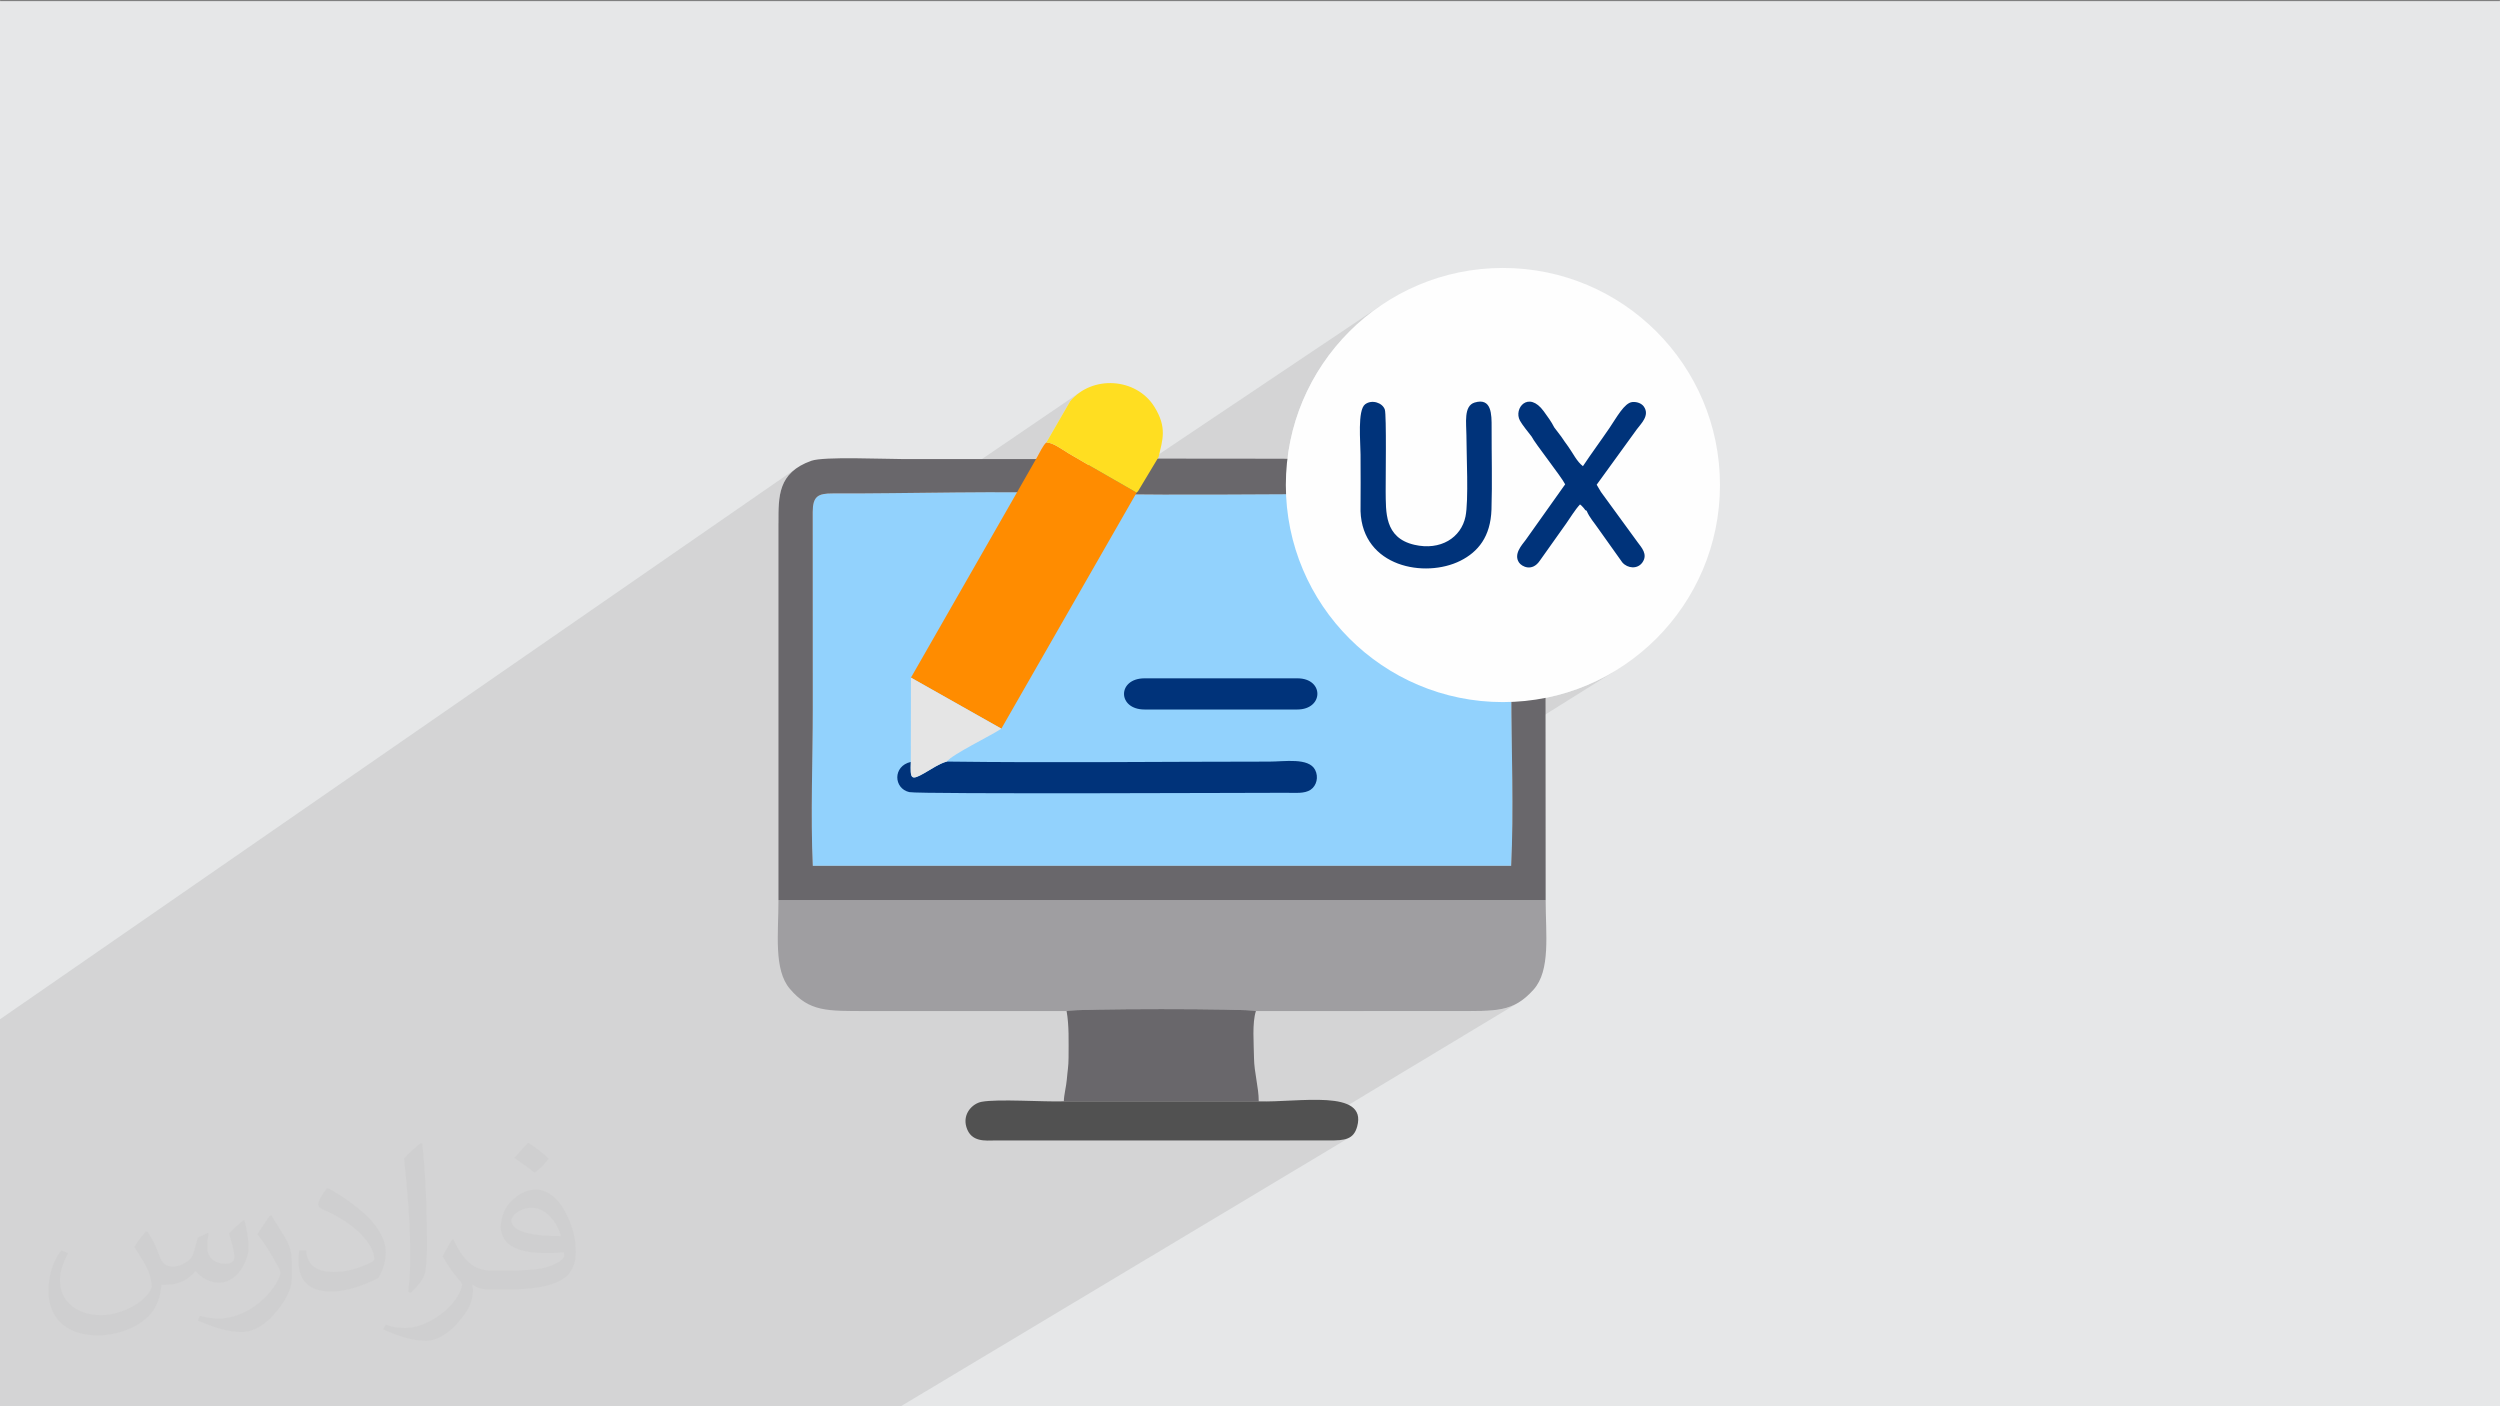<?xml version="1.0" encoding="UTF-8"?>
<!DOCTYPE svg PUBLIC "-//W3C//DTD SVG 1.1//EN" "http://www.w3.org/Graphics/SVG/1.1/DTD/svg11.dtd">
<!-- Creator: CorelDRAW -->
<svg xmlns="http://www.w3.org/2000/svg" xml:space="preserve" width="3.703in" height="2.083in" version="1.1" style="shape-rendering:geometricPrecision; text-rendering:geometricPrecision; image-rendering:optimizeQuality; fill-rule:evenodd; clip-rule:evenodd"
viewBox="0 0 3703.33 2083.33"
 xmlns:xlink="http://www.w3.org/1999/xlink"
 xmlns:xodm="http://www.corel.com/coreldraw/odm/2003">
 <rect x="0" y="0" width="3703.33" height="2083.33" fill="#808080" stroke="none"/>
 <defs>
  <style type="text/css">
   <![CDATA[
    .fil11 {fill:#FEFEFE}
    .fil8 {fill:#00337A}
    .fil6 {fill:#515151}
    .fil5 {fill:#69676B}
    .fil3 {fill:#92D2FD}
    .fil4 {fill:#9F9EA1}
    .fil10 {fill:#E5E5E5}
    .fil0 {fill:#E6E7E8}
    .fil7 {fill:darkorange}
    .fil9 {fill:#FFDE21}
    .fil2 {fill:#373435;fill-opacity:0.031}
    .fil1 {fill:#373435;fill-opacity:0.102}
   ]]>
  </style>
 </defs>
 <g id="Layer_x0020_1">
  <polygon class="fil0" points="-4.17,1.67 3704.16,1.67 3704.16,2085 -4.17,2085 "/>
  <polygon class="fil1" points="238.28,2085 215.63,2085 206.91,2085 198.31,2085 183.14,2085 178.83,2085 158.19,2085 151.44,2085 142.49,2085 125.23,2085 122.74,2085 121.86,2085 118.84,2085 116.83,2085 96.35,2085 68.57,2085 68.52,2085 37.28,2085 26.43,2085 23.3,2085 2.09,2085 2.03,2085 2.02,2085 -4.17,2085 -4.17,2079.65 -4.17,2077.29 -4.17,2077.28 -4.17,2076.05 -4.17,2073.07 -4.17,2072.78 -4.17,2054.16 -4.17,2054.15 -4.17,2050.29 -4.17,2048.84 -4.17,2045.99 -4.17,2033.48 -4.17,2032.86 -4.17,2018.76 -4.17,2018.76 -4.17,2016.63 -4.17,1965.9 -4.17,1960.12 -4.17,1942.06 -4.17,1904.49 -4.17,1904.48 -4.17,1858.16 -4.17,1857.33 -4.17,1827.08 -4.17,1802.13 -4.17,1801.56 -4.17,1784.19 -4.17,1783.5 -4.17,1783.5 -4.17,1782.86 -4.17,1752.89 -4.17,1749.63 -4.17,1744.82 -4.17,1721.08 -4.17,1710.02 -4.17,1710 -4.17,1676.4 -4.17,1673.41 -4.17,1588.06 -4.17,1581.74 -4.17,1571.52 -4.17,1571.51 -4.17,1570.92 -4.17,1512.77 1178.85,694.32 1173.21,698.95 1168.46,703.91 1164.53,709.19 1161.33,714.75 1158.8,720.59 1156.85,726.68 1155.4,733.01 1154.39,739.55 1153.74,746.29 1153.36,753.2 1153.19,760.27 1153.14,767.48 1153.14,774.8 1153.14,775.44 1210.44,736.03 1210.41,736.06 1210.44,736.04 1214.49,733.55 1219.69,731.98 1226.13,731.17 1233.91,730.97 1244.01,731.01 1254.37,731.02 1264.97,731 1275.8,730.95 1286.82,730.88 1298.03,730.8 1309.4,730.69 1320.91,730.57 1332.55,730.45 1344.28,730.31 1356.1,730.17 1367.99,730.04 1379.91,729.89 1381.39,729.88 1598.93,581.74 1591.77,587.54 1585.26,594.35 1549.97,655.51 1549.98,655.52 1549.98,655.51 1549.98,655.52 1553.79,655.94 1557.85,657.18 1562.09,659.03 1566.41,661.34 1570.74,663.94 1575,666.64 1579.1,669.27 1582.96,671.67 1587.22,674.2 1591.44,676.69 1595.63,679.13 1599.79,681.56 1603.95,683.97 1608.1,686.38 1612.27,688.8 1616.46,691.23 1620.59,693.63 1624.79,696.05 1629.03,698.49 1633.31,700.95 1637.62,703.41 1641.95,705.89 1646.28,708.36 1650.6,710.83 1654.91,713.28 1655.89,713.84 2046.54,451.88 2033.93,460.84 2021.78,470.39 2010.11,480.5 1998.94,491.14 1988.3,502.31 1978.19,513.98 1968.64,526.13 1959.68,538.74 1951.31,551.78 1943.57,565.25 1936.46,579.11 1930.03,593.36 1924.27,607.96 1919.21,622.9 1914.88,638.16 1911.29,653.72 1908.46,669.56 1907.8,674.74 2022.23,598.89 2026.22,596.67 2030.54,595.54 2034.95,595.42 2039.27,596.21 2043.28,597.83 2046.77,600.19 2049.54,603.19 2051.37,606.74 2051.82,609.26 2052.19,613.67 2052.47,619.71 2052.67,627.11 2052.81,635.62 2052.9,644.98 2052.94,654.92 2052.94,665.19 2052.91,675.53 2052.87,682.01 2181.54,597.51 2184.42,596.33 2188.89,595.27 2192.79,594.94 2196.17,595.26 2199.06,596.19 2201.51,597.67 2203.55,599.63 2205.21,602.01 2206.54,604.76 2207.57,607.83 2208.34,611.13 2208.88,614.63 2209.24,618.26 2209.46,621.96 2209.56,625.67 2209.58,628.74 2257.02,597.72 2259.91,596.13 2263.13,595.2 2266.64,595.04 2270.39,595.76 2274.33,597.44 2278.41,600.19 2282.59,604.1 2286.81,609.27 2288.98,612.25 2291.1,615.19 2293.17,618.12 2295.18,621.04 2297.11,623.99 2298.96,626.96 2300.7,629.99 2302.34,633.09 2302.32,633.1 2312.88,646.98 2314.16,648.92 2315.44,650.81 2316.72,652.67 2318.01,654.5 2319.31,656.31 2320.17,657.51 2413.63,596.95 2418,595.62 2420.78,595.52 2423.42,595.76 2425.91,596.29 2428.22,597.08 2430.33,598.1 2432.19,599.32 2433.78,600.71 2435.07,602.24 2437.57,607.15 2438.25,611.95 2437.48,616.6 2435.64,621.04 2433.08,625.24 2430.18,629.15 2427.3,632.71 2424.82,635.89 2365.26,718.1 2371.66,728.89 2425.71,803.01 2428.04,806.11 2430.51,809.42 2432.84,812.93 2434.76,816.65 2436,820.57 2436.27,824.68 2435.31,828.98 2432.83,833.47 2429.81,836.7 2238.8,957.68 2238.81,962.47 2238.81,970.48 2238.82,978.5 2238.83,986.51 2238.84,994.52 2238.84,1002.54 2238.85,1010.55 2238.85,1018.56 2238.85,1026.57 2238.86,1034.35 2238.89,1039.78 2242.87,1039.68 2259.2,1038.44 2275.3,1036.39 2291.13,1033.57 2306.69,1029.98 2321.95,1025.64 2336.89,1020.59 2351.5,1014.83 2365.74,1008.39 2379.61,1001.29 2393.07,993.54 2239.37,1089.7 2239.38,1090.01 2239.49,1098.09 2239.6,1106.19 2239.72,1114.31 2239.83,1122.44 2239.94,1130.59 2240.04,1138.74 2240.14,1146.9 2240.23,1155.06 2240.3,1163.2 2240.36,1171.35 2240.41,1179.49 2240.43,1187.61 2240.44,1195.71 2240.42,1203.8 2240.38,1211.85 2240.31,1219.89 2240.21,1227.88 2240.09,1235.85 2239.93,1243.77 2239.72,1251.65 2239.49,1259.49 2239.22,1267.27 2238.9,1275 2238.54,1282.68 2155.9,1333.44 2289.66,1333.44 2020.02,1497.79 2026.49,1497.79 2035.72,1497.79 2044.94,1497.79 2054.17,1497.79 2063.4,1497.79 2072.63,1497.79 2081.85,1497.79 2091.08,1497.79 2100.31,1497.79 2109.54,1497.79 2118.76,1497.79 2127.99,1497.79 2137.22,1497.79 2146.44,1497.79 2155.67,1497.79 2166.67,1497.81 2176.88,1497.82 2186.37,1497.77 2195.2,1497.6 2203.43,1497.26 2211.13,1496.69 2218.34,1495.83 2225.14,1494.63 2231.57,1493.04 2237.72,1490.99 2243.63,1488.43 2249.36,1485.31 1910.11,1689.55 1968.57,1689.55 1976.94,1689.49 1984.34,1689.08 1990.81,1688.13 1996.39,1686.46 2001.1,1683.88 1331.58,2085 1309.42,2085 1253.25,2085 1184.48,2085 1117.8,2085 1056.59,2085 932.48,2085 932.45,2085 906.11,2085 841.99,2085 834.46,2085 796.38,2085 762.81,2085 749.72,2085 723.43,2085 648.41,2085 641.73,2085 641.73,2085 556.99,2085 493.44,2085 458.89,2085 457.08,2085 457.06,2085 408.31,2085 377.77,2085 363.47,2085 322.3,2085 318.7,2085 315.93,2085 276.98,2085 258.62,2085 256.48,2085 240.91,2085 "/>
  <path class="fil2" d="M218.96 1825.31c6.98,10.94 11.98,20.94 15.94,31.98 3.02,6.98 5,18.96 21.04,18.96 5,0 11.04,-0.94 16.98,-5 6.98,-2.92 12.19,-8.96 14.17,-16.98l5.94 -20.94 15 -7.08 1.04 1.04c-1.98,8.02 -1.98,15 -1.98,21.04 0,17.92 15,23.96 26.98,23.96 6.98,0 13.02,-3.02 13.02,-10 0,-8.02 -4.06,-21.98 -8.02,-35 6.98,-6.98 13.96,-13.96 22.08,-20l1.04 1.04c3.96,15 5.94,30 5.94,40 0,10 -3.96,20 -7.92,26.98 -7.19,13.96 -20.1,25 -36.15,25 -11.98,0 -25,-6.04 -34.06,-16.98l-0.94 0c-9.17,10.94 -22.08,20 -43.13,20l-6.98 0c-1.04,13.96 -4.06,23.96 -9.06,33.02 -12.92,25 -50.1,41.98 -85.1,41.98 -49.06,0 -73.13,-28.02 -73.13,-66.04 0,-23.02 6.98,-45 19.06,-60l10 4.06c-7.08,13.96 -11.98,26.98 -11.98,40 0,35 29.06,51.98 61.04,51.98 30,0 68.13,-20 75.1,-41.98 -1.98,-25 -11.98,-36.04 -26.04,-59.06 4.06,-6.98 10.1,-15 17.08,-23.02l0.94 0 0 0 0 0 2.08 1.04 0 0 0 0 0 0 0 0 0 0 0.02 0zm563.85 -132.08c10,6.04 20,14.06 30,23.02 -6.04,8.02 -12.08,15 -21.04,21.04 -10,-8.02 -20,-15 -30.1,-21.98 7.08,-8.02 14.06,-15 20.1,-22.08l1.04 0 0 0 0 0 0 0zm4.9 96.04c-16.98,0 -30.1,11.04 -30.1,19.06 0,16.98 33.13,22.92 73.13,22.92 -5,-20 -21.98,-41.98 -43.02,-41.98l0 0 -0.01 0zm-37.09 93.02c22.19,0 41.15,-1.04 55.1,-3.96 16.04,-4.06 30,-12.08 30,-18.02 0,-1.98 0,-3.02 -0.94,-5 -9.06,0.94 -19.06,0.94 -29.06,0.94 -28.96,0 -52.08,-6.98 -60.1,-22.92 -1.98,-4.06 -3.96,-10 -3.96,-15 0,-16.04 6.98,-32.08 18.96,-42.08 10.1,-8.96 21.15,-13.96 33.13,-13.96 20,0 36.98,16.98 48.02,41.98 6.15,14.06 11.15,30 11.15,51.04 0,13.96 -4.06,25 -12.19,33.96 -15.94,15 -45,21.04 -90.1,21.04l-20 0 0 0 -5 0c-10.94,0 -18.96,-1.98 -25,-6.98l-0.94 0c0,1.98 0.94,5 0.94,6.98 0,10 -3.02,23.02 -10,33.02 -20.1,30 -42.08,43.02 -60.1,43.02 -18.96,0 -42.08,-7.08 -63.13,-17.08l4.06 -6.98c6.98,3.02 15.94,5 28.96,5 34.17,0 78.13,-33.02 84.17,-63.96 -1.04,-3.02 -3.02,-6.04 -7.08,-10 -10,-11.98 -15.94,-21.98 -21.98,-31.98 5,-10.1 10,-18.02 14.06,-25.1l1.98 0c13.96,29.06 28.13,46.04 57.08,46.04l4.06 0 0 0 20.94 0 0 0 0 0 -3.02 0 0 0 0 0 0 0 0 0 0 -0.01 -0.01 0.01zm-146.15 31.04c1.98,-14.06 3.02,-29.06 3.02,-43.02l0 -21.04c0,-38.96 -5,-96.04 -9.06,-133.02 7.08,-8.02 17.08,-16.98 25.1,-23.02l1.98 1.04c5,46.98 6.98,101.04 6.98,151.04 0,13.02 -0.94,25.94 -1.98,35 -1.04,11.98 -8.02,20.94 -22.08,35l-2.92 -1.04 0 0 0 0 -1.04 -0.94 0 0 0 0 0 0 0 0 0 0zm-151.15 -62.08c0.94,18.02 10,33.02 40.94,33.02 20,0 36.15,-5 55.1,-13.96 3.02,-1.98 5,-3.02 5,-5 0,-11.98 -8.96,-26.98 -23.96,-41.04 -14.06,-13.02 -34.17,-25 -51.15,-31.98 -5.94,-3.02 -8.02,-5 -8.02,-8.02 0,-5 7.08,-16.98 13.02,-23.96l1.98 0c20,10.94 43.13,26.98 60.1,43.96 15.1,16.04 25.1,33.02 25.1,51.04 0,13.02 -4.06,25.94 -11.04,38.02 -21.98,10.94 -46.15,20 -70.1,20 -29.06,0 -48.13,-13.02 -48.13,-45 0,-3.02 0,-9.06 1.15,-16.04l10 0 0 0 0 0 0 -1.04 0 0 0 0 0 0 0 0 0 0 0.01 0zm-52.19 -51.98l18.02 29.06c6.98,10.94 13.02,21.98 13.02,40.94l0 24.06c0,18.96 -11.98,38.96 -31.98,60 -15,13.96 -29.06,20 -42.19,20 -18.96,0 -40,-6.04 -65,-16.98l3.02 -7.08c8.02,2.08 16.98,4.06 28.02,4.06 35,0 72.08,-26.04 88.13,-58.02 1.98,-4.06 3.02,-6.98 3.02,-8.96 0,-4.06 -1.98,-8.02 -4.06,-11.04 -8.96,-16.98 -18.96,-33.02 -30,-46.98 6.04,-9.06 12.08,-18.02 18.02,-27.08l1.98 0 0 0 0 0 0 -1.98 0 0 0 0 0 0 0 0 0.01 0 -0.01 0z"/>
  <g id="_2296079411072">
   <path class="fil3" d="M1558.83 730.76l-2.2 2.24c-56.03,263.77 -210.57,421.94 31.85,-1.6 -94.12,-5.05 -248.31,0.12 -354.58,-0.44 -22.58,-0.12 -29.96,4.48 -30.07,27.52l0.1 291.18c0,75.27 -3.41,158.76 0.02,233.01l1034.58 0c4.09,-81.56 0.31,-173.42 0.31,-256.11 0,-85.46 -0.32,-170.97 0.01,-256.42 0.09,-24.56 2.34,-38.96 -25.29,-39.22 -142.01,-1.33 -520.75,4.78 -654.74,-0.15l0 0.01z"/>
   <path class="fil4" d="M1579.96 1497.79c8.06,-3.81 272.25,-3.88 280.44,0 98.42,0 196.85,0 295.28,0 60.83,0 85.71,2.16 116.08,-31.75 25.49,-28.47 17.9,-82.1 17.9,-132.59l-1136.53 0c0,49.38 -7.28,103.01 16.82,131.37 29.02,34.17 54.88,32.98 114.86,32.98 98.39,0 196.78,0 295.16,0l-0.01 0z"/>
   <path class="fil5" d="M1153.13 1333.44l1136.53 0c0,-190.83 -0.46,-381.71 0,-572.54 0.06,-28.13 -1.89,-40.68 -15.59,-56.02 -10.22,-11.44 -26.94,-24.02 -46.71,-24.9 -45.67,-2.04 -96.97,0.07 -143.3,0.07 -95.16,0 -405.26,-1.52 -500.29,0l4.71 50.71c133.99,4.94 483.07,-1.17 625.09,0.16 27.63,0.26 25.39,14.65 25.29,39.22 -0.33,85.45 -0.01,170.96 -0.01,256.43 0,82.69 3.78,174.55 -0.31,256.11l-1034.58 0c-3.42,-74.25 -0.02,-157.74 -0.02,-233.01l-0.1 -291.18c0.09,-23.05 7.48,-27.64 30.07,-27.52 106.28,0.57 260.47,-4.61 354.58,0.44l29.33 -51.33c-93.29,0 -186.58,0 -279.87,0 -28.3,0 -117.54,-4.06 -136.07,2.53 -49.88,17.7 -48.73,52.85 -48.73,92.19 0,186.23 0,372.45 0,558.68l-0.01 -0.04z"/>
   <path class="fil5" d="M1575.87 1631.57l288.74 0c0,-20.99 -6.75,-42.34 -7.02,-64.39 -0.27,-21.98 -2.91,-51.4 2.81,-69.39 -8.19,-3.88 -272.37,-3.81 -280.44,0 3.83,21.63 2.94,44.43 2.91,69.38 -0.02,12.57 -1.55,19.15 -2.58,32.06 -0.8,9.96 -4.2,22.35 -4.43,32.33z"/>
   <path class="fil6" d="M1864.61 1631.57l-288.74 0c-29.62,1 -98.18,-3.87 -121.93,0.71 -13.4,2.58 -28.39,17.59 -22.41,37.44 6.92,22.98 28.76,19.87 42.69,19.81l494.36 0.01c23.63,0.16 36.58,-1.48 41.86,-20.7 15.51,-56.4 -87.25,-35.28 -145.82,-37.25l0 -0.02z"/>
   <g>
    <path class="fil7" d="M1536.49 676.89l-29.33 51.33 -157.78 275.65 133.93 75.6 200.38 -349.65c-20.47,-11.94 -45.34,-25.89 -67.23,-38.6 -11.21,-6.51 -22.07,-12.75 -33.49,-19.56 -9.92,-5.92 -23.22,-16.22 -32.99,-16.15 -4.54,3.48 -10.44,15.97 -13.49,21.37l-0.01 0z"/>
    <path class="fil8" d="M1349.18 1128.74c-27.07,6.2 -25.56,39.44 -2.18,44.74 14.2,3.22 530.13,0.91 558.72,0.99 12.7,0.04 26.74,1.57 35.74,-4.5 8.84,-5.97 12.11,-18.8 6.68,-29.44 -9.43,-18.46 -45.37,-12.25 -67.82,-12.25 -157.7,0 -321.56,2 -477.83,-0.06 -10.33,2.63 -23.09,11.26 -33.27,17.11 -20.38,11.69 -20.87,8.26 -20.03,-16.58l-0 0.01z"/>
    <path class="fil9" d="M1549.98 655.52c9.76,-0.07 23.07,10.23 32.99,16.15 11.42,6.81 22.29,13.04 33.49,19.56 21.88,12.71 46.76,26.67 67.23,38.6l2.2 -2.24 30.4 -50.62c5.77,-25.26 13.04,-43.49 -6.42,-74.54 -26.79,-42.76 -91.81,-47.13 -124.61,-8.08l-35.29 61.15 0.01 0.01z"/>
    <path class="fil8" d="M1695.52 1051.09l226.09 0c39.52,0 40.07,-46.19 0.29,-46.19l-226.38 0c-40.73,0 -40.58,46.19 0,46.19z"/>
    <path class="fil10" d="M1349.18 1128.74c-0.84,24.84 -0.35,28.27 20.03,16.58 10.19,-5.83 22.94,-14.48 33.27,-17.11 8.43,-10.94 65,-38.02 80.82,-48.72l-133.93 -75.6 -0.2 124.86 0 -0z"/>
   </g>
   <g>
    <circle class="fil11" cx="2226.33" cy="718.53" r="321.57"/>
    <path class="fil8" d="M2015.4 757.1c2.91,83.13 95.74,99.76 147.87,73.67 26.39,-13.21 44.83,-35.78 46.13,-75.98 1.28,-39.98 0.07,-81.7 0.2,-121.91 0.06,-18.57 0.21,-44.23 -25.16,-36.55 -16.63,5.03 -12.19,31.02 -12.18,48.16 0.02,28.21 3.47,97.06 -1.35,120.67 -6.4,31.31 -36.92,50.94 -75.85,41.89 -44.73,-10.4 -41.93,-49.24 -42.41,-79.08 -0.2,-13.73 1.43,-113.26 -1.26,-121.23 -3.45,-10.13 -19.09,-15.31 -29.13,-7.84 -11.63,8.64 -6.86,56.39 -6.84,74.62 0.02,27.81 0.37,55.81 -0.01,83.61l0.02 -0.02zm286.94 -124.01c-4.2,-8.37 -9.71,-15.81 -15.52,-23.82 -22.59,-31.11 -45.11,-4.31 -35.24,13.89 3.42,6.3 12.43,17.25 17.23,23.5 4.92,10.06 44,59.31 49.76,70.82l-58.5 82.41c-5.76,7.69 -18.21,21 -9.87,33.48 3.95,5.9 19.39,14.17 30.84,-2.77l39.32 -55.42c5.74,-8.18 12.87,-20.05 20.19,-27.9l2.1 1.69c1.41,1.39 1.11,1.1 2.8,2.94 3.88,4.24 1.24,3.11 4.93,4.72 4.2,10.26 11.38,17.76 17.49,26.85l35.37 49.71c7.91,9.07 22.37,10.24 29.59,0.26 8.85,-12.22 -1.34,-22.48 -7.13,-30.46l-54.05 -74.11 -6.4 -10.8 59.57 -82.21c5.76,-7.91 19.67,-20.45 10.24,-33.65 -3.02,-4.22 -9.53,-7.33 -17.06,-6.62 -11.67,1.09 -23.33,23.07 -33.76,38.39 -12.57,18.5 -27.12,38.15 -39.37,56.64 -9.16,-7.02 -14.78,-19.35 -21.64,-28.89 -3.54,-4.91 -6.94,-9.55 -10.36,-14.78l-10.57 -13.91 0.04 0.01z"/>
   </g>
  </g>
 </g>
</svg>
